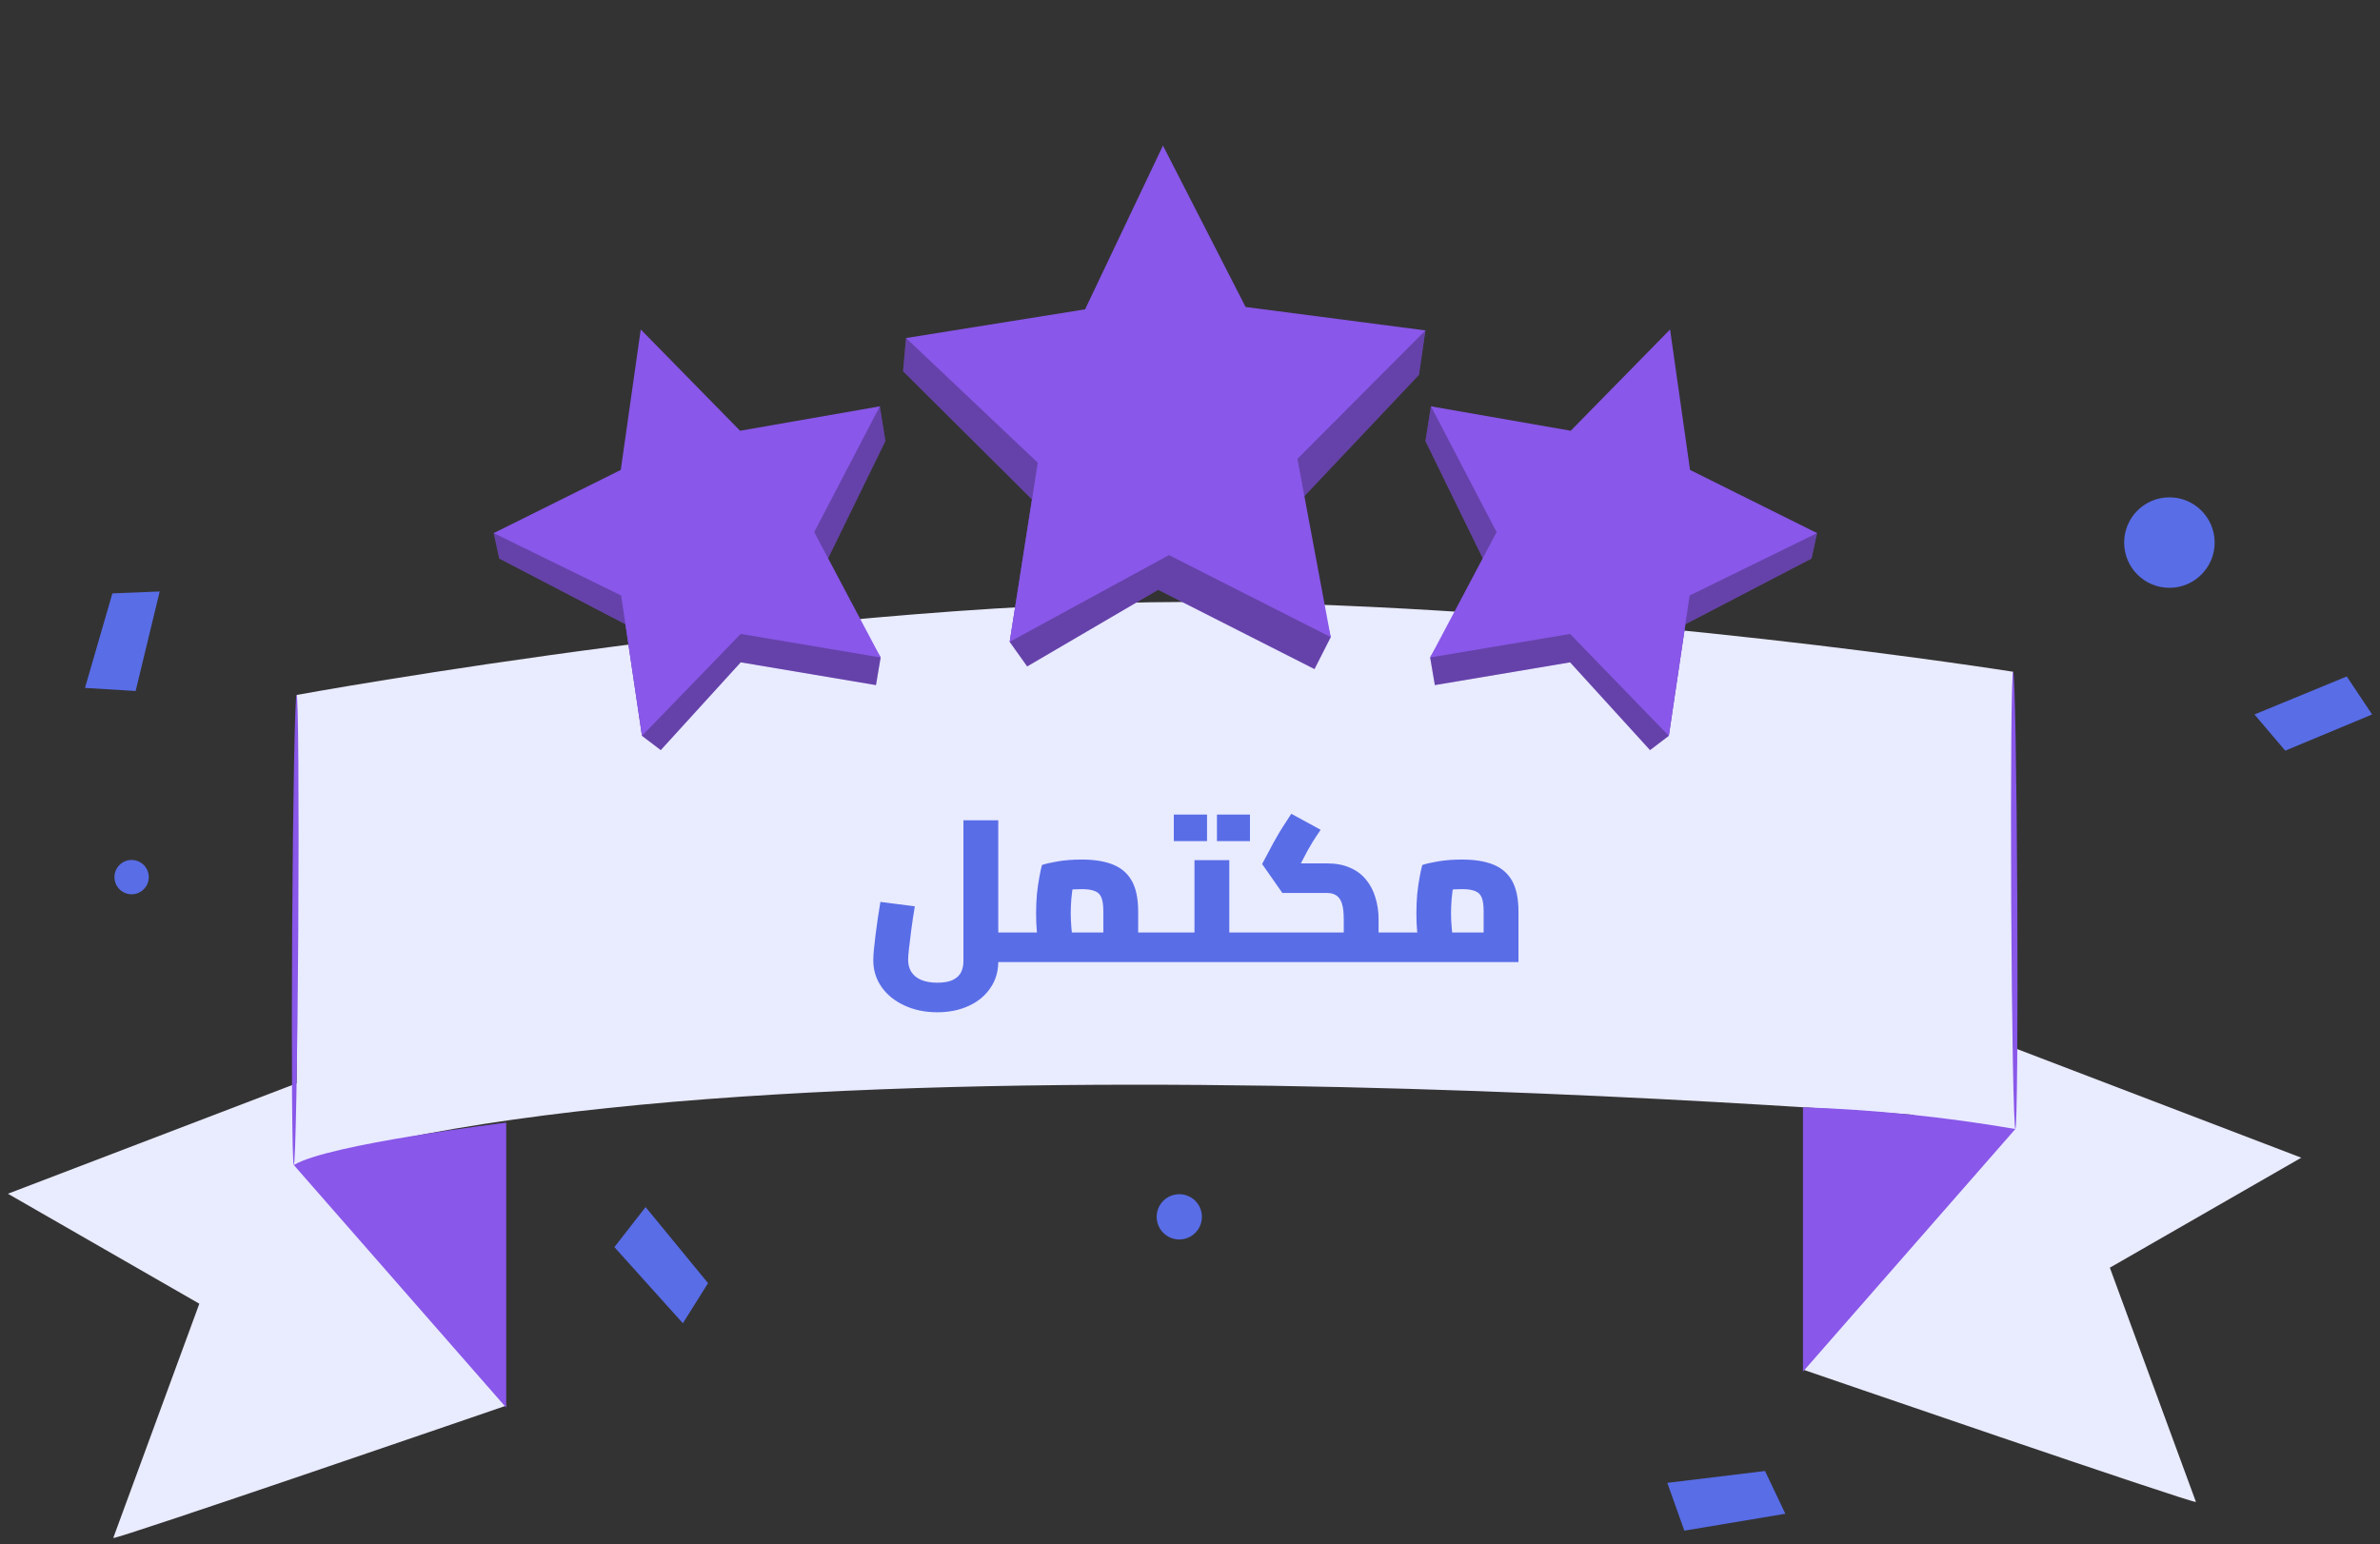 <svg width="188" height="122" viewBox="0 0 188 122" fill="none" xmlns="http://www.w3.org/2000/svg">
<rect x="0" y="0" width="188" height="122" fill="#333333" stroke="none"/>
<path d="M8.945 121.499C9.106 121.66 39.987 111.044 39.987 111.044L28.113 83.794L0.624 94.304L15.745 102.992L8.945 121.499Z" fill="#E9EBFF"/>
<path d="M23.43 92.006V54.901C23.43 54.901 66.031 47.114 96.722 47.572C127.413 48.031 159.021 53.069 159.021 53.069V88.69C159.021 88.69 62.825 80.096 23.43 92.006Z" fill="#E9EBFF"/>
<path d="M23.209 92.036L39.987 111.204V88.689C39.987 88.689 25.953 90.368 23.209 92.036Z" fill="#8957E9"/>
<path d="M23.43 54.898C23.564 54.899 23.623 63.213 23.562 73.467C23.5 83.724 23.342 92.035 23.208 92.035C23.074 92.034 23.016 83.721 23.077 73.464C23.139 63.212 23.297 54.898 23.43 54.898Z" fill="#8957E9"/>
<path d="M173.461 118.652C173.3 118.813 142.419 108.197 142.419 108.197L154.293 80.947L181.782 91.457L166.661 100.146L173.461 118.652Z" fill="#E9EBFF"/>
<path d="M159.196 89.191L142.419 108.359V87.473C148.011 87.66 153.604 88.232 159.196 89.191Z" fill="#8957E9"/>
<path d="M159.021 53.07C159.155 53.069 159.303 61.156 159.351 71.129C159.4 81.106 159.331 89.191 159.197 89.192C159.063 89.193 158.916 81.108 158.867 71.131C158.819 61.158 158.887 53.071 159.021 53.07Z" fill="#8957E9"/>
<path d="M178.084 56.442L180.514 59.301L187.376 56.442L185.375 53.44L178.084 56.442Z" fill="#596DE7"/>
<path d="M174.939 42.863C174.939 44.837 173.338 46.437 171.365 46.437C169.391 46.437 167.791 44.836 167.791 42.863C167.791 40.889 169.391 39.289 171.365 39.289C173.339 39.289 174.939 40.889 174.939 42.863Z" fill="#596DE7"/>
<path d="M94.941 96.128C94.941 97.115 94.141 97.916 93.154 97.916C92.168 97.916 91.367 97.116 91.367 96.128C91.367 95.141 92.167 94.341 93.154 94.341C94.141 94.342 94.941 95.141 94.941 96.128Z" fill="#596DE7"/>
<path d="M11.752 69.291C11.752 70.04 11.145 70.647 10.396 70.647C9.648 70.647 9.04 70.04 9.04 69.291C9.04 68.543 9.648 67.936 10.396 67.936C11.145 67.936 11.752 68.543 11.752 69.291Z" fill="#596DE7"/>
<path d="M6.713 54.344L10.714 54.588L12.615 46.726L8.877 46.877L6.713 54.344Z" fill="#596DE7"/>
<path d="M131.704 117.144L133.05 120.92L141.027 119.585L139.421 116.207L131.704 117.144Z" fill="#596DE7"/>
<path d="M50.997 95.358L48.532 98.521L53.941 104.535L55.929 101.367L50.997 95.358Z" fill="#596DE7"/>
<path d="M50.613 28.27L58.461 36.272L69.501 32.099L69.938 34.838L65.156 44.63L69.563 51.94L69.194 54.122L58.51 52.323L52.195 59.257L50.712 58.13L49.404 49.315L39.437 44.125L39 42.114L49.035 39.366L50.613 28.27Z" fill="#8957E9"/>
<g opacity="0.3">
<path d="M50.613 28.27L58.461 36.272L69.501 32.099L69.938 34.838L65.156 44.63L69.563 51.94L69.194 54.122L58.51 52.323L52.195 59.257L50.712 58.13L49.404 49.315L39.437 44.125L39 42.114L49.035 39.366L50.613 28.27Z" fill="#121212"/>
</g>
<path d="M50.613 26.027L58.461 34.029L69.501 32.1L64.317 42.036L69.563 51.941L58.51 50.081L50.712 58.131L49.066 47.044L39 42.115L49.035 37.124L50.613 26.027Z" fill="#8957E9"/>
<path d="M131.922 28.27L124.073 36.272L113.033 32.099L112.597 34.838L117.379 44.63L112.971 51.94L113.341 54.122L124.024 52.323L130.339 59.257L131.822 58.13L133.131 49.315L143.098 44.125L143.534 42.114L133.499 39.366L131.922 28.27Z" fill="#8957E9"/>
<g opacity="0.3">
<path d="M131.922 28.27L124.073 36.272L113.033 32.099L112.597 34.838L117.379 44.63L112.971 51.94L113.341 54.122L124.024 52.323L130.339 59.257L131.822 58.13L133.131 49.315L143.098 44.125L143.534 42.114L133.499 39.366L131.922 28.27Z" fill="#121212"/>
</g>
<path d="M131.922 26.027L124.073 34.029L113.033 32.1L118.218 42.036L112.971 51.941L124.024 50.081L131.822 58.131L133.468 47.044L143.534 42.115L133.499 37.124L131.922 26.027Z" fill="#8957E9"/>
<path d="M91.01 14.238L97.537 26.99L112.597 26.104L112.086 29.612L102.522 39.738L105.115 50.335L103.834 52.856L91.484 46.593L81.138 52.646L79.758 50.707L81.519 39.454L71.335 29.326L71.568 26.706L84.859 27.176L91.01 14.238Z" fill="#8957E9"/>
<g opacity="0.3">
<path d="M91.01 14.238L97.537 26.99L112.597 26.104L112.086 29.612L102.522 39.738L105.115 50.335L103.834 52.856L91.484 46.593L81.138 52.646L79.758 50.707L81.519 39.454L71.335 29.326L71.568 26.706L84.859 27.176L91.01 14.238Z" fill="#121212"/>
</g>
<path d="M91.864 11.499L98.392 24.251L112.597 26.103L102.487 36.252L105.115 50.333L92.339 43.854L79.758 50.706L81.972 36.552L71.569 26.705L85.713 24.437L91.864 11.499Z" fill="#8957E9"/>
<path d="M78.855 76V73.664H80.502V76H78.855ZM74.038 79.968C73.068 79.968 72.198 79.787 71.43 79.424C70.662 79.072 70.06 78.581 69.623 77.952C69.196 77.333 68.983 76.635 68.983 75.856C68.983 75.632 68.999 75.349 69.031 75.008C69.062 74.667 69.105 74.288 69.159 73.872C69.212 73.456 69.27 73.024 69.335 72.576C69.409 72.117 69.478 71.675 69.543 71.248L72.263 71.6C72.145 72.304 72.049 72.944 71.975 73.52C71.9 74.085 71.841 74.565 71.799 74.96C71.756 75.344 71.734 75.632 71.734 75.824C71.734 76.197 71.82 76.517 71.99 76.784C72.161 77.051 72.417 77.259 72.758 77.408C73.111 77.557 73.537 77.632 74.038 77.632C74.582 77.632 75.004 77.552 75.302 77.392C75.601 77.243 75.809 77.04 75.927 76.784C76.044 76.528 76.103 76.251 76.103 75.952V64.8H78.855V75.952C78.855 76.752 78.647 77.451 78.231 78.048C77.825 78.656 77.26 79.125 76.534 79.456C75.809 79.797 74.977 79.968 74.038 79.968ZM80.502 76V73.664C80.567 73.664 80.615 73.691 80.647 73.744C80.689 73.797 80.721 73.877 80.743 73.984C80.775 74.08 80.796 74.203 80.806 74.352C80.817 74.491 80.823 74.651 80.823 74.832C80.823 75.013 80.817 75.179 80.806 75.328C80.796 75.467 80.775 75.589 80.743 75.696C80.721 75.792 80.689 75.867 80.647 75.92C80.615 75.973 80.567 76 80.502 76ZM89.907 76V73.664H91.571V76H89.907ZM80.179 76C80.125 76 80.077 75.973 80.035 75.92C79.992 75.867 79.96 75.792 79.939 75.696C79.917 75.589 79.901 75.467 79.891 75.328C79.869 75.179 79.859 75.013 79.859 74.832C79.859 74.587 79.869 74.379 79.891 74.208C79.912 74.037 79.949 73.904 80.003 73.808C80.045 73.712 80.104 73.664 80.179 73.664V76ZM80.163 76V73.664H88.163L87.155 74.608V72C87.155 71.531 87.107 71.173 87.011 70.928C86.915 70.672 86.744 70.496 86.499 70.4C86.253 70.293 85.901 70.24 85.443 70.24C85.016 70.24 84.6 70.267 84.195 70.32C83.789 70.373 83.469 70.448 83.235 70.544L84.963 68.96C84.899 69.195 84.835 69.493 84.771 69.856C84.717 70.219 84.669 70.603 84.627 71.008C84.595 71.413 84.579 71.803 84.579 72.176C84.579 72.496 84.595 72.848 84.627 73.232C84.659 73.616 84.696 73.957 84.739 74.256C84.792 74.555 84.829 74.757 84.851 74.864L82.243 75.584C82.189 75.424 82.131 75.173 82.067 74.832C82.003 74.491 81.949 74.091 81.907 73.632C81.864 73.173 81.843 72.688 81.843 72.176C81.843 71.643 81.864 71.131 81.907 70.64C81.96 70.139 82.024 69.691 82.099 69.296C82.173 68.891 82.243 68.571 82.307 68.336C82.573 68.24 82.989 68.144 83.555 68.048C84.12 67.952 84.749 67.904 85.443 67.904C86.445 67.904 87.272 68.037 87.923 68.304C88.584 68.571 89.08 69.003 89.411 69.6C89.741 70.197 89.907 71.008 89.907 72.032V76H80.163ZM91.571 76V73.664C91.624 73.664 91.667 73.691 91.699 73.744C91.741 73.797 91.773 73.877 91.795 73.984C91.827 74.08 91.848 74.203 91.859 74.352C91.88 74.491 91.891 74.651 91.891 74.832C91.891 75.013 91.88 75.179 91.859 75.328C91.848 75.467 91.827 75.589 91.795 75.696C91.773 75.792 91.741 75.867 91.699 75.92C91.667 75.973 91.624 76 91.571 76ZM97.105 76V73.664H99.281V76H97.105ZM99.281 76V73.664C99.335 73.664 99.377 73.691 99.409 73.744C99.452 73.797 99.484 73.877 99.505 73.984C99.537 74.08 99.559 74.203 99.569 74.352C99.591 74.491 99.601 74.651 99.601 74.832C99.601 75.013 99.591 75.179 99.569 75.328C99.559 75.467 99.537 75.589 99.505 75.696C99.484 75.792 99.452 75.867 99.409 75.92C99.377 75.973 99.335 76 99.281 76ZM91.249 76C91.196 76 91.148 75.973 91.105 75.92C91.063 75.867 91.031 75.792 91.009 75.696C90.988 75.589 90.972 75.467 90.961 75.328C90.94 75.179 90.929 75.013 90.929 74.832C90.929 74.587 90.94 74.379 90.961 74.208C90.983 74.037 91.02 73.904 91.073 73.808C91.116 73.712 91.175 73.664 91.249 73.664V76ZM91.249 76V73.664H96.065L94.353 75.088V67.952H97.105V76H91.249ZM92.721 66.448V64.352H95.345V66.448H92.721ZM96.129 66.448V64.352H98.737V66.448H96.129ZM108.897 76V73.664H110.545V76H108.897ZM98.961 76C98.907 76 98.859 75.973 98.817 75.92C98.774 75.867 98.742 75.792 98.721 75.696C98.699 75.589 98.683 75.467 98.673 75.328C98.651 75.179 98.641 75.013 98.641 74.832C98.641 74.587 98.651 74.379 98.673 74.208C98.694 74.037 98.731 73.904 98.785 73.808C98.827 73.712 98.886 73.664 98.961 73.664V76ZM98.961 76V73.664H107.009L106.145 74.352V72.64C106.145 72.096 106.097 71.675 106.001 71.376C105.905 71.077 105.755 70.864 105.553 70.736C105.361 70.608 105.121 70.544 104.833 70.544H101.297L99.697 68.256L100.593 66.576C100.667 66.437 100.758 66.277 100.865 66.096C100.971 65.904 101.115 65.664 101.297 65.376C101.478 65.088 101.713 64.725 102.001 64.288L104.321 65.552C104.065 65.925 103.857 66.24 103.697 66.496C103.547 66.741 103.419 66.96 103.313 67.152C103.217 67.333 103.121 67.515 103.025 67.696L102.513 68.672L102.193 68.208H104.833C105.526 68.208 106.123 68.32 106.625 68.544C107.137 68.757 107.558 69.067 107.889 69.472C108.23 69.877 108.481 70.352 108.641 70.896C108.811 71.429 108.897 72.011 108.897 72.64V76H98.961ZM110.545 76V73.664C110.609 73.664 110.657 73.691 110.689 73.744C110.731 73.797 110.763 73.877 110.785 73.984C110.817 74.08 110.838 74.203 110.849 74.352C110.859 74.491 110.865 74.651 110.865 74.832C110.865 75.013 110.859 75.179 110.849 75.328C110.838 75.467 110.817 75.589 110.785 75.696C110.763 75.792 110.731 75.867 110.689 75.92C110.657 75.973 110.609 76 110.545 76ZM110.203 76V73.664H118.203L117.195 74.608V72C117.195 71.531 117.147 71.173 117.051 70.928C116.955 70.672 116.784 70.496 116.539 70.4C116.293 70.293 115.941 70.24 115.483 70.24C115.056 70.24 114.64 70.267 114.235 70.32C113.829 70.373 113.509 70.448 113.275 70.544L115.003 68.96C114.939 69.195 114.875 69.493 114.811 69.856C114.757 70.219 114.709 70.603 114.667 71.008C114.635 71.413 114.619 71.803 114.619 72.176C114.619 72.496 114.635 72.848 114.667 73.232C114.699 73.616 114.736 73.957 114.779 74.256C114.832 74.555 114.869 74.757 114.891 74.864L112.283 75.584C112.229 75.424 112.171 75.173 112.107 74.832C112.043 74.491 111.989 74.091 111.947 73.632C111.904 73.173 111.883 72.688 111.883 72.176C111.883 71.643 111.904 71.131 111.947 70.64C112 70.139 112.064 69.691 112.139 69.296C112.213 68.891 112.283 68.571 112.347 68.336C112.613 68.24 113.029 68.144 113.595 68.048C114.16 67.952 114.789 67.904 115.483 67.904C116.485 67.904 117.312 68.037 117.963 68.304C118.624 68.571 119.12 69.003 119.451 69.6C119.781 70.197 119.947 71.008 119.947 72.032V76H110.203ZM110.219 76C110.165 76 110.117 75.973 110.075 75.92C110.032 75.867 110 75.792 109.979 75.696C109.957 75.589 109.941 75.467 109.931 75.328C109.909 75.179 109.899 75.013 109.899 74.832C109.899 74.587 109.909 74.379 109.931 74.208C109.952 74.037 109.989 73.904 110.043 73.808C110.085 73.712 110.144 73.664 110.219 73.664V76Z" fill="#596DE7"/>
</svg>
